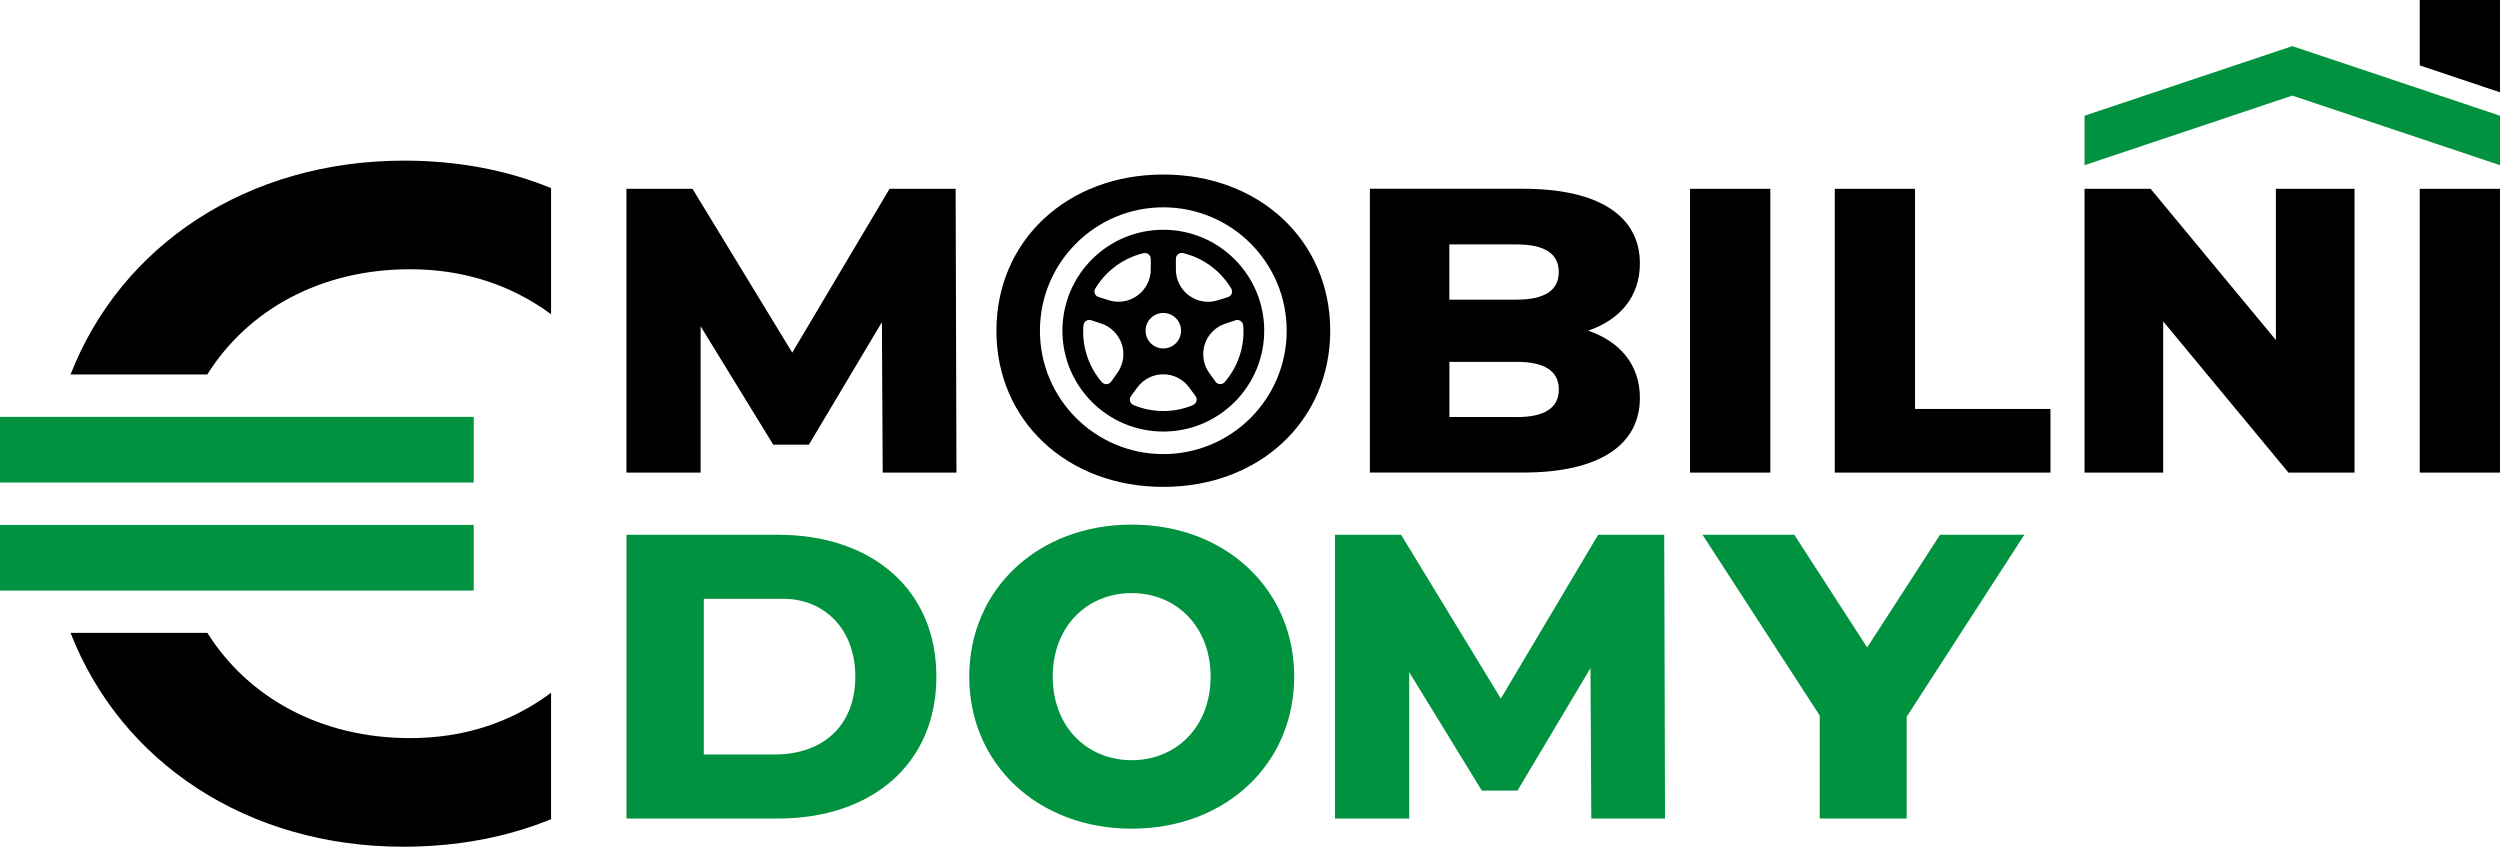 <svg xmlns="http://www.w3.org/2000/svg" id="Vrstva_2" data-name="Vrstva 2" viewBox="0 0 433.61 146.87"><defs><style>      .cls-1 {        fill: #00923f;      }    </style></defs><g id="Vrstva_1-2" data-name="Vrstva 1"><path d="M153.1,81.97l-.14-26.09-12.66,21.24h-6.19l-12.59-20.53v25.38h-12.87v-49.22h11.46l17.3,28.41,16.88-28.41h11.46l.14,49.22h-12.8Z"></path><path d="M293.13,32.75h13.92v49.22h-13.92v-49.22Z"></path><path d="M318.23,32.75h13.92v38.18h23.49v11.04h-37.41v-49.22Z"></path><path d="M408.38,32.75v49.22h-11.46l-21.73-26.23v26.23h-13.64v-49.22h11.46l21.73,26.23v-26.23h13.64Z"></path><path d="M275.43,57.36c5.56-1.89,9-5.93,9-11.67,0-8.16-7.03-12.95-20.25-12.95h-26.58v49.22h26.58c13.22,0,20.25-4.79,20.25-12.95,0-5.73-3.45-9.78-9-11.67ZM251.38,42.39h11.67c4.78,0,7.31,1.55,7.31,4.79s-2.53,4.79-7.31,4.79h-11.67v-9.57ZM263.06,72.33h-11.67v-9.57h11.67c4.78,0,7.31,1.55,7.31,4.79s-2.53,4.79-7.31,4.79Z"></path><g><path class="cls-1" d="M108.66,92.75h26.26c16.31,0,27.49,9.49,27.49,24.61s-11.18,24.61-27.49,24.61h-26.26v-49.22ZM134.36,130.86c8.37,0,13.99-4.99,13.99-13.5s-5.63-13.5-12.48-13.5h-13.8v27h12.29Z"></path><path class="cls-1" d="M168.11,117.36c0-15.21,11.95-26.37,28.18-26.37s28.18,11.16,28.18,26.37-11.95,26.37-28.18,26.37-28.18-11.16-28.18-26.37ZM209.97,117.36c0-8.77-6.01-14.49-13.69-14.49s-13.69,5.72-13.69,14.49,6.01,14.49,13.69,14.49,13.69-5.72,13.69-14.49Z"></path><path class="cls-1" d="M276,141.97l-.14-26.09-12.66,21.24h-6.19l-12.59-20.53v25.38h-12.87v-49.22h11.46l17.3,28.41,16.88-28.41h11.46l.14,49.22h-12.8Z"></path><path class="cls-1" d="M330.7,124.32v17.65h-15.08v-17.86l-20.33-31.36h15.92l12.64,19.55,12.64-19.55h14.62l-20.41,31.57Z"></path></g><g><g><rect class="cls-1" y="72.3" width="82.16" height="11.39"></rect><rect class="cls-1" y="91.04" width="82.16" height="11.39"></rect></g><path d="M95.59,32.63c-7.64-3.14-16.24-4.77-25.48-4.77-27.24,0-49.13,14.68-57.87,37.09h23.71c7.09-11.29,19.75-18.25,35.15-18.25,9.16,0,17.37,2.58,24.48,7.8v-21.87Z"></path><path d="M95.59,120.15c-7.11,5.29-15.32,7.87-24.48,7.87-15.4,0-28.05-6.97-35.14-18.25H12.24c8.73,22.41,30.59,37.09,57.7,37.09,9.33,0,17.98-1.64,25.64-4.78v-21.93Z"></path></g><g><path d="M201.77,30.27c-16.67,0-28.95,11.46-28.95,27.09s12.28,27.09,28.95,27.09,28.95-11.46,28.95-27.09-12.28-27.09-28.95-27.09ZM201.77,78.76c-11.82,0-21.4-9.58-21.4-21.4s9.58-21.4,21.4-21.4,21.4,9.58,21.4,21.4-9.58,21.4-21.4,21.4Z"></path><path d="M201.77,39.85c-9.67,0-17.5,7.84-17.5,17.5s7.84,17.5,17.5,17.5,17.5-7.84,17.5-17.5-7.84-17.5-17.5-17.5ZM205.2,43.9c1.68.4,3.3,1.13,4.78,2.22,1.49,1.09,2.68,2.43,3.57,3.92.34.56.06,1.3-.57,1.49l-1.79.56c-1.69.53-3.53.22-4.96-.83-1.43-1.05-2.28-2.72-2.28-4.49v-1.88c0-.66.61-1.14,1.25-.99ZM204.85,57.36c0,1.7-1.38,3.08-3.08,3.08s-3.08-1.38-3.08-3.08,1.38-3.08,3.08-3.08,3.08,1.38,3.08,3.08ZM189.98,50.03c.89-1.48,2.08-2.81,3.55-3.89,1.49-1.09,3.12-1.83,4.81-2.23.64-.15,1.25.34,1.25.99v1.87c-.01,1.77-.86,3.43-2.29,4.48-1.43,1.05-3.27,1.36-4.97.83l-1.79-.56c-.63-.2-.91-.93-.57-1.49ZM193.8,64.68l-1.09,1.53c-.38.53-1.17.57-1.6.07-1.13-1.31-2.02-2.85-2.58-4.59-.57-1.75-.76-3.54-.61-5.27.06-.65.71-1.09,1.33-.88l1.78.59c1.68.56,2.99,1.89,3.54,3.57.55,1.69.26,3.53-.77,4.98ZM206.95,70.25c-1.59.67-3.34,1.04-5.17,1.04s-3.6-.37-5.2-1.05c-.61-.26-.81-1.01-.42-1.54l1.11-1.51c1.05-1.42,2.72-2.27,4.49-2.27s3.44.84,4.49,2.27l1.11,1.51c.39.53.18,1.29-.43,1.54ZM215.63,56.42c.14,1.72-.04,3.49-.61,5.23-.57,1.75-1.47,3.31-2.6,4.62-.43.5-1.21.46-1.6-.07l-1.09-1.52c-1.03-1.44-1.31-3.29-.77-4.97.55-1.69,1.87-3.01,3.55-3.57l1.78-.59c.62-.21,1.28.23,1.33.88Z"></path></g><rect x="419.69" y="32.75" width="13.92" height="49.22"></rect><polygon class="cls-1" points="397.58 8 361.55 20.07 361.55 28.65 397.58 16.58 433.61 28.65 433.61 20.07 397.58 8"></polygon><polygon points="419.69 0 419.69 11.34 433.61 16.01 433.61 0 419.69 0"></polygon></g></svg>